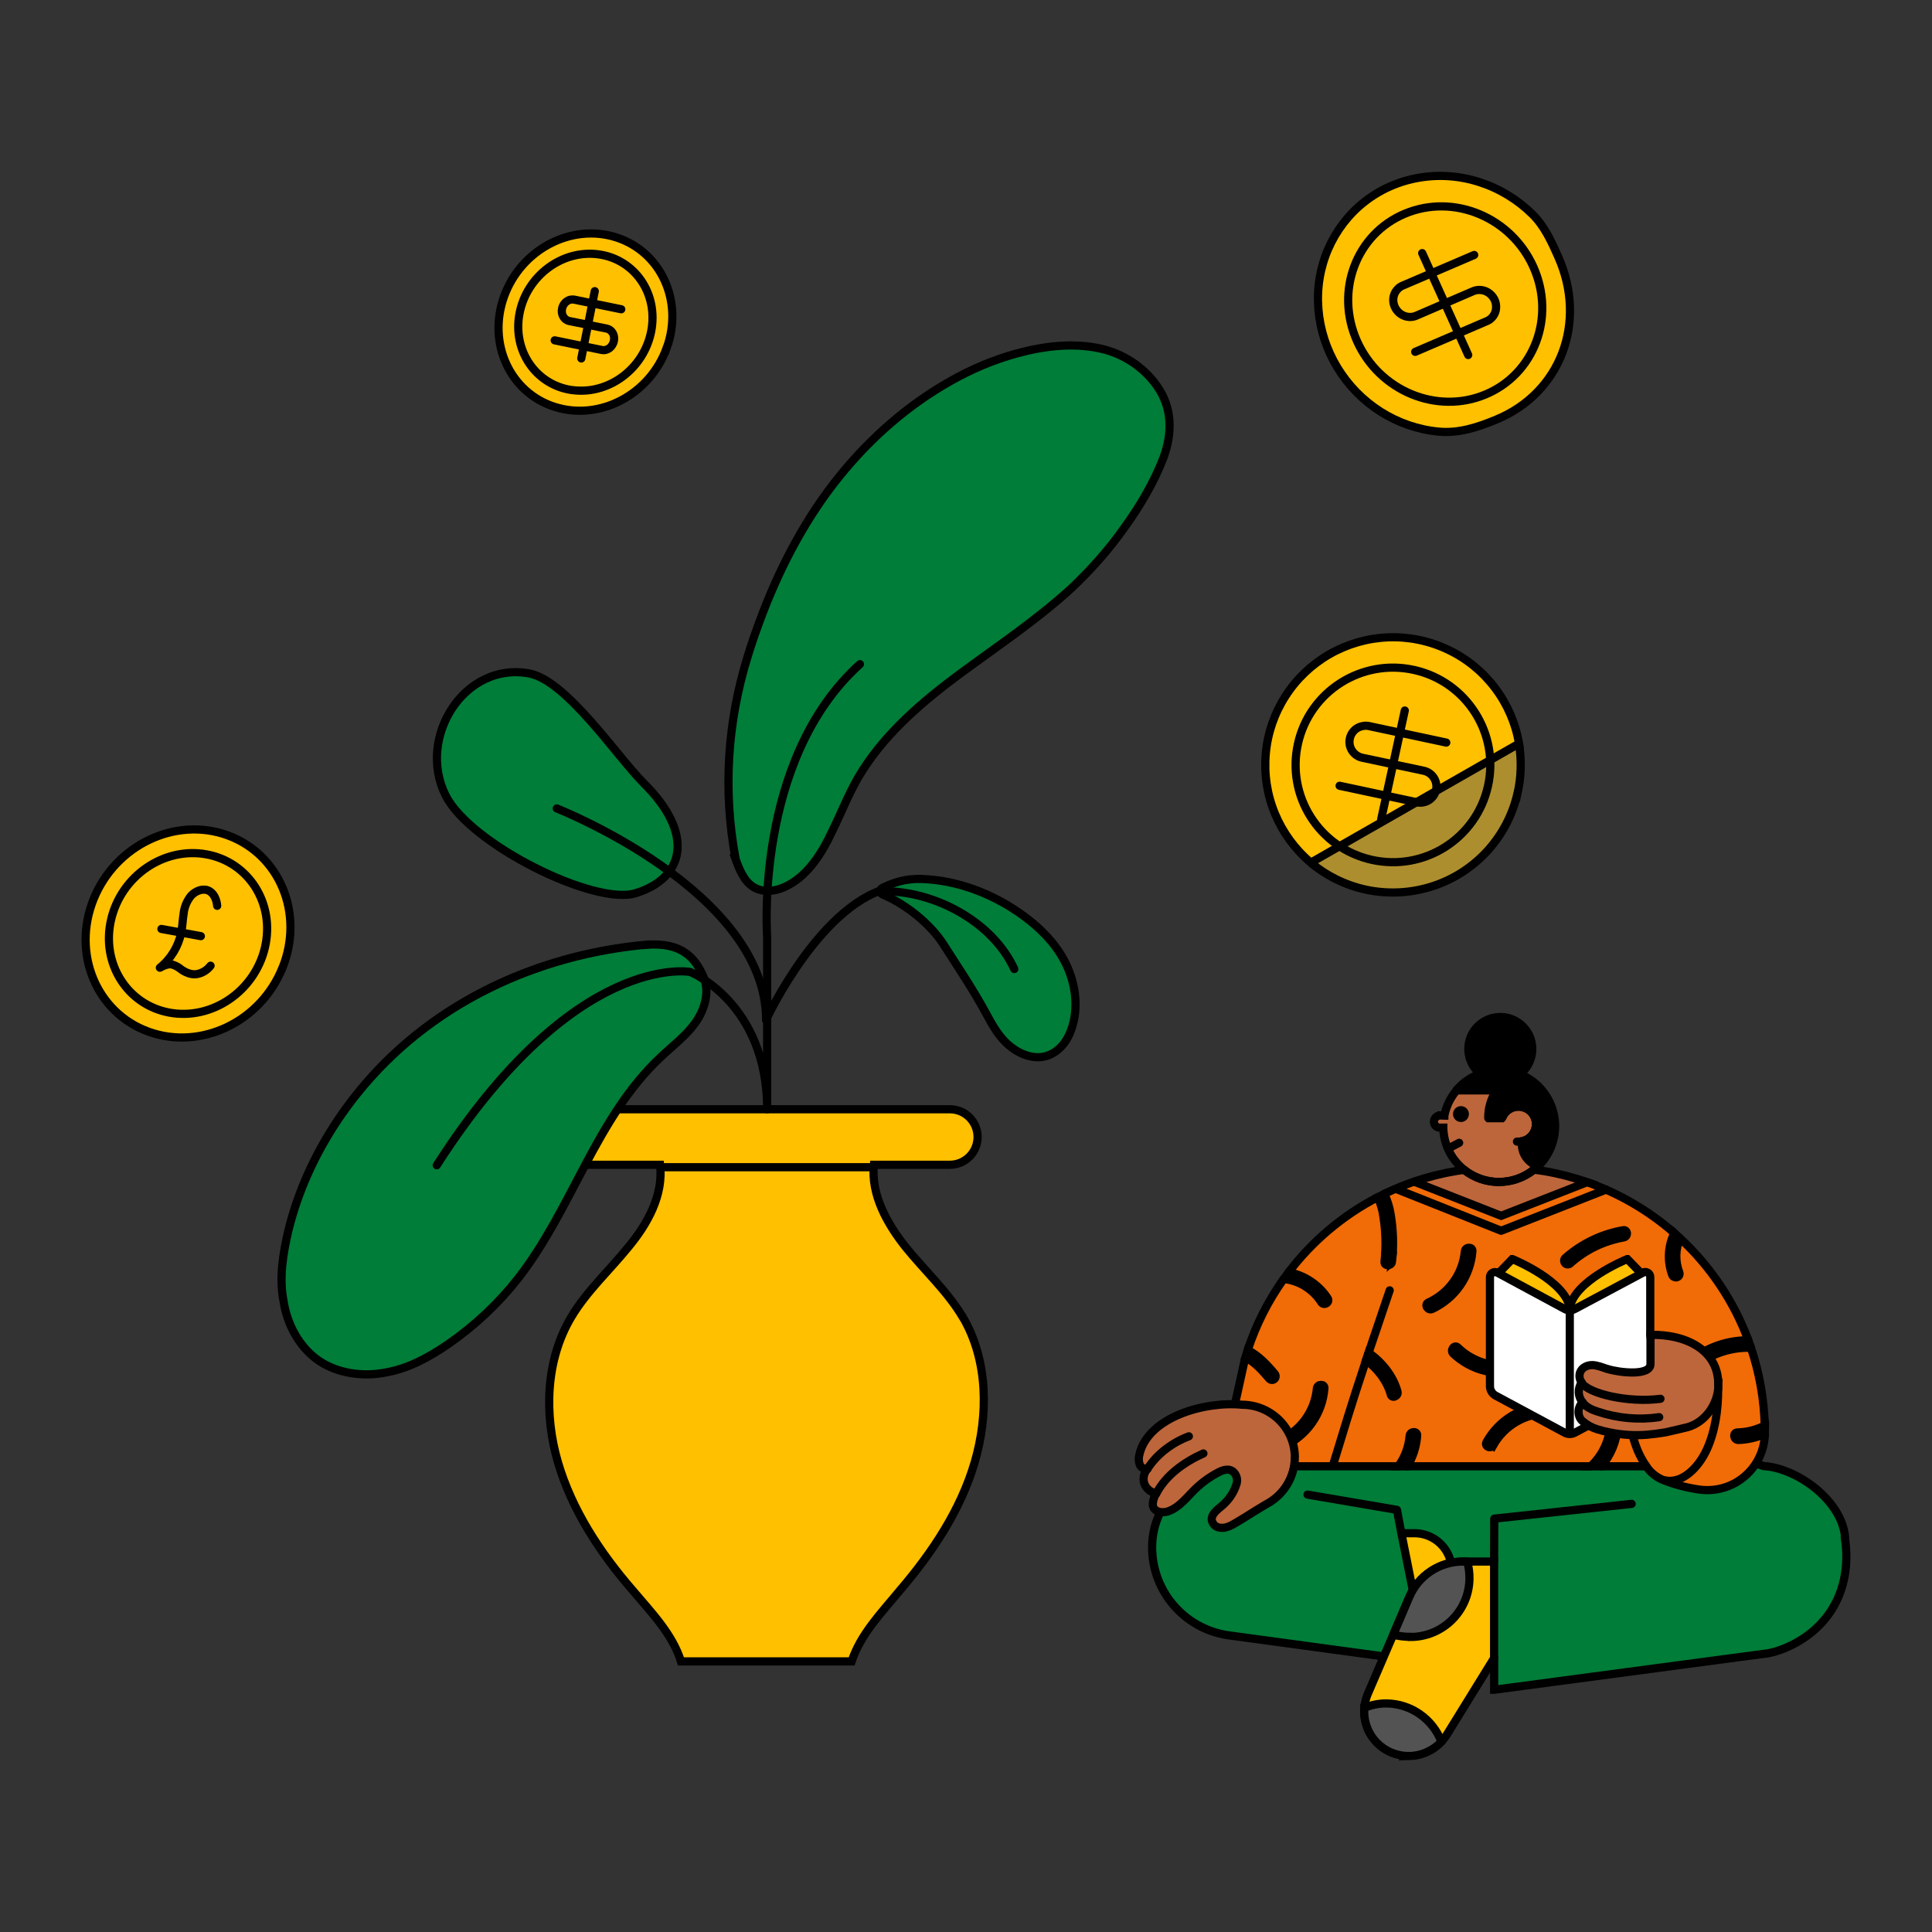 <svg viewBox="0 0 354.33 354.33" xmlns="http://www.w3.org/2000/svg" id="Layer_1"><rect x="0" y="0" width="354.33" height="354.33" fill="#333333" stroke="none"/><defs><style>.cls-1{fill:#007d38;}.cls-1,.cls-2,.cls-3,.cls-4,.cls-5,.cls-6,.cls-7,.cls-8,.cls-9{stroke:#000;stroke-width:1.5px;}.cls-2{fill:#fff;}.cls-3{fill:#f16b07;}.cls-4{fill:#ffc000;}.cls-5{fill:#bd663b;}.cls-6{fill:#ad8e2e;}.cls-7{fill:#535353;}.cls-9{fill:none;stroke-linecap:round;stroke-linejoin:round;}</style></defs><path d="m176.55,241.53c-2.82-4.73-7-8.54-10.46-12.82-3.46-4.36-6.37-9.63-5.82-15.09h13.92c2.82,0,5.1-2.27,5.1-5.09s-2.27-5.09-5.1-5.09h-66.87c-2.82,0-5.09,2.27-5.09,5.09s2.27,5.09,5.09,5.09h13.74c.64,5.55-2.27,10.82-5.82,15.09-3.46,4.27-7.64,8.09-10.46,12.82-4.73,7.91-5.01,17.91-2.46,26.63,2.55,8.73,7.73,16.63,13.74,23.54,3.37,4,7.28,8,8.83,13h31.3c1.64-5,5.46-8.91,8.83-13,6-7,11.19-14.82,13.74-23.54,2.55-8.73,2.46-18.72-2.19-26.63Z" class="cls-4"></path><path d="m118.41,173.27c-14.83,1.36-29.39,6.64-41.22,15.82-11.74,9.09-20.75,22.18-24.29,36.54-1,4.27-1.73,8.73-.91,12.91.64,4.36,2.91,8.55,6.46,11,3.46,2.36,8.1,3,12.28,2.18,4.19-.73,8.01-2.82,11.56-5.27,4.82-3.36,9.1-7.36,12.74-12,9.92-12.72,14.29-29.45,26.11-40.54,2.09-2,4.55-3.82,6.28-6.18,1.73-2.36,2.73-5.54,1.73-8.27-1.55-3.73-4-6.73-10.74-6.18Z" class="cls-1"></path><path d="m134.87,157.45c.73,2,1.55,4.18,3.37,5.27,2,1.18,4.55.64,6.46-.45,3.64-2,6.1-5.91,7.83-9.64,1.91-3.82,3.37-7.82,5.73-11.45,4.55-7.09,11.1-12.64,17.83-17.63,6.92-5.09,14.11-9.91,20.38-15.64,3.55-3.36,6.82-7,9.64-11,2.91-4,5.55-8.45,7.28-13,1.64-4.45,1.64-9.09-1.18-13.09-2.46-3.54-6.28-6-10.46-6.91-5-1.09-10.28-.45-15.28.91-4.28,1.18-8.37,2.91-12.19,5.09-7.73,4.36-14.47,10.27-20.11,17.18-6.1,7.46-10.74,16.18-14.19,25.09-1,2.63-2,5.36-2.82,8.09-3.82,12.27-4.55,24.82-2.27,37.18Z" class="cls-1"></path><path d="m118.05,143.63c-4.82-4.82-14.01-18.63-20.84-20.09-12.01-2.36-20.84,11.73-15.47,22.36,4.46,8.91,27.3,20.27,34.85,17.91,8.82-2.73,11.01-10.73,1.46-20.18Z" class="cls-1"></path><path d="m102.12,148.27s38.39,15.09,38.39,38.81" class="cls-9"></path><path d="m157.71,121.81c-19.47,17.55-17.01,50.09-17.01,50.09v31.54c0-19.54-14.11-25.18-14.11-25.18,0,0-21.2-4-46.49,35.45" class="cls-9"></path><path d="m140.52,186.99s10.29-22.18,23.57-24.36" class="cls-9"></path><path d="m195.47,176.72c-2.28-4.64-6.37-8.09-10.74-10.73-4.46-2.63-9.46-4.36-14.56-4.72-3.1-.27-5.46.18-8.28,1.54-.64.27-.55,1.09.09,1.28,4.28,1.82,8.74,5.45,11.1,9.18,2.73,4.27,5.37,8.18,7.74,12.54,1.18,2.18,2.46,4.54,4.46,6.09,2,1.64,4.73,2.54,7.01,1.64,1.73-.63,3.1-2.18,3.82-3.82,1.82-4,1.36-8.91-.64-13Z" class="cls-1"></path><path d="m161.63,163.45c9.64-.18,20.38,5.54,24.39,14.27" class="cls-9"></path><path d="m159.9,214.07h-38.21" class="cls-9"></path><path d="m277.78,145.29c-2.83,12.61-14.67,20.04-27.29,17.21-3.8-.85-7.31-1.95-10.09-4.3-2.88-2.42-5.14-5.51-6.58-8.99-1.44-3.48-2.01-7.26-1.67-11.02.33-3.75,1.58-7.37,3.62-10.54,2.03-3.17,4.8-5.8,8.08-7.68,3.28-1.87,6.95-2.93,10.72-3.08,3.77-.15,7.52.62,10.93,2.23,3.41,1.6,6.38,4.01,8.66,7.02,2.28,3,3.8,6.51,4.43,10.22.5,2.91-.11,5.85-.8,8.91Z" class="cls-4"></path><path d="m278.33,145.41c-.88,3.91-2.75,7.54-5.43,10.52-2.68,2.98-6.08,5.23-9.89,6.51-3.8,1.29-7.87,1.58-11.82.86-3.95-.73-7.64-2.47-10.72-5.03-.01-.01-.02-.02-.02-.03,0-.01,0-.02,0-.04,0,0,0-.02.01-.02.01-.01.01-.02.03-.02l38-21.73s.02,0,.04,0c0,0,.02,0,.03,0,.01,0,.02.01.03.03,0,0,0,.02,0,.03.49,2.96.4,6-.25,8.93Z" class="cls-6"></path><path d="m251.56,157.69c9.62,2.16,19.17-3.88,21.33-13.5,2.16-9.61-3.89-19.15-13.51-21.31-9.63-2.16-19.18,3.89-21.33,13.5-2.16,9.62,3.89,19.15,13.51,21.31Z" class="cls-9"></path><path d="m265.25,136.19l-14.18-3.03c-.38-.08-.77-.09-1.15,0-.38.07-.75.21-1.08.42-.66.43-1.12,1.1-1.28,1.87-.17.77-.02,1.57.41,2.23.43.66,1.1,1.13,1.87,1.29l11.25,2.38c.77.16,1.44.62,1.87,1.28.43.66.58,1.46.42,2.23-.17.77-.63,1.44-1.29,1.87-.66.43-1.46.58-2.23.41l-.21-.05-13.97-2.98" class="cls-9"></path><path d="m253.31,150.26l4.33-19.95" class="cls-9"></path><path d="m285.79,47.13c5.34,12.01.41,24.92-11.32,29.8-3.53,1.47-6.98,2.57-10.61,2.23-3.75-.35-7.4-1.6-10.64-3.65-3.24-2.05-5.97-4.84-7.96-8.13-1.99-3.28-3.18-6.98-3.47-10.76-.3-3.78.32-7.53,1.8-10.95,1.48-3.41,3.76-6.39,6.67-8.67,2.9-2.28,6.34-3.79,10.02-4.41,3.68-.63,7.49-.35,11.11.83,3.62,1.17,6.94,3.19,9.67,5.89,2.15,2.12,3.43,4.88,4.73,7.81Z" class="cls-4"></path><path d="m272.43,72.35c8.95-3.73,12.89-14.17,8.82-23.34-4.07-9.15-14.62-13.57-23.57-9.83-8.95,3.73-12.89,14.18-8.82,23.34,4.07,9.16,14.62,13.57,23.57,9.83Z" class="cls-9"></path><path d="m270.37,46.76l-13.14,5.63c-.35.15-.67.37-.93.66-.26.28-.47.6-.6.97-.27.73-.23,1.55.11,2.28.33.73.94,1.31,1.67,1.61.74.3,1.56.3,2.27-.01l10.41-4.49c.71-.31,1.52-.31,2.27-.02.74.3,1.34.88,1.68,1.6.33.73.37,1.55.11,2.29-.27.73-.82,1.32-1.53,1.62l-.2.08-12.94,5.55" class="cls-9"></path><path d="m269.27,65.11l-8.44-18.69" class="cls-9"></path><path d="m51.81,177.49c4-9.94-.51-20.82-10.08-24.3-9.56-3.47-20.57,1.78-24.57,11.73-4,9.95.51,20.82,10.07,24.29,9.57,3.47,20.57-1.77,24.57-11.72Z" class="cls-4"></path><path d="m31.1,185.72c7.79,1.41,15.62-3.93,17.49-11.95,1.87-8.01-2.93-15.66-10.72-17.08-7.79-1.42-15.62,3.93-17.49,11.95-1.87,8.01,2.93,15.66,10.72,17.08Z" class="cls-9"></path><path d="m38.62,177.11c-.64.83-1.56,1.39-2.57,1.55-.99.16-2.17-.35-2.94-.96-.44-.36-.94-.62-1.49-.79-.7-.21-1.62.18-2.3.57,2.02-1.63,3.41-3.93,3.92-6.45.23-1.16.25-2.31.44-3.49.12-1.17.59-2.3,1.33-3.23.79-.88,2.08-1.42,3.11-1.02,1.08.41,1.61,1.67,1.71,2.84" class="cls-9"></path><path d="m29.6,170.37l7.24,1.32" class="cls-9"></path><path d="m122.29,63.79c3.09-8.59-1.08-17.66-9.32-20.27-8.24-2.6-17.42,2.25-20.52,10.85-3.09,8.59,1.08,17.66,9.31,20.26,8.24,2.6,17.43-2.25,20.52-10.85Z" class="cls-4"></path><path d="m104.94,71.54c6.67.92,13.15-3.9,14.49-10.78,1.34-6.87-2.98-13.19-9.64-14.11-6.66-.92-13.15,3.9-14.5,10.78-1.34,6.87,2.98,13.19,9.64,14.12Z" class="cls-9"></path><path d="m113.94,56.72l-8.64-1.77c-.23-.04-.47-.04-.71.02-.24.05-.47.16-.67.31-.42.3-.71.76-.83,1.28-.12.52-.05,1.06.2,1.49.25.44.65.74,1.12.83l6.85,1.38c.47.09.87.39,1.12.83.25.44.32.97.2,1.49-.12.52-.42.98-.83,1.29-.42.3-.91.42-1.38.32l-.13-.03-8.51-1.74" class="cls-9"></path><path d="m106.61,65.74l2.47-12.34" class="cls-9"></path><path d="m338.42,282.46c-.19-7.08-8.84-13.25-14.97-13.58l-21.77-7.07-52.08.76-22,4.94c-8.55,1.66-16.3,7.26-16.3,16.29,0,4.01,1.49,7.88,4.18,10.87,2.68,2.99,6.37,4.88,10.37,5.32l43.62,5.93.14-5.32,4.42,3.51v5.76h0s0,.02,0,.03c0,0,0,0,.01,0h.01l50.24-6.69c.94-.19,1.86-.46,2.76-.81,8.36-3.37,12.59-10.87,11.36-19.94Z" class="cls-1"></path><path d="m257.02,281.22s0,0,0-.02c0,0,0,0,0-.01s0,0,.01,0c0,0,0,0,0,0h2.39c1.57,0,3.1.55,4.32,1.54,1.22.99,2.06,2.38,2.38,3.92l.8,4.01h0s0,.02,0,.03c0,0,0,0,0,0,0,0,0,0-.01,0l-7.75,1.24-2.14-10.7Z" class="cls-4"></path><path d="m257.01,281.18l-.81-4.27-16.4-2.8" class="cls-9"></path><path d="m273.99,286.4s.02,0,.02,0c0,0,.01.01.01.02v17.68l-8.65,14.01c-.74,1.18-1.77,2.15-2.99,2.83-1.22.68-2.59,1.05-3.99,1.06-1.35,0-2.68-.34-3.88-.98-1.19-.64-2.2-1.57-2.95-2.7-.74-1.13-1.2-2.42-1.32-3.77-.12-1.35.1-2.7.64-3.95l4.66-10.85,2.95-6.86c.82-1.93,2.19-3.57,3.94-4.73,1.75-1.16,3.8-1.77,5.89-1.77h5.67Z" class="cls-4"></path><path d="m274.02,286.4l.03-7.88,25.2-2.71" class="cls-9"></path><path d="m258.67,300.2c-1.05,0-2.11-.12-3.13-.39,0,0,0,0,0,0h-.01v-.02h0s2.93-6.88,2.93-6.88c.82-1.94,2.19-3.59,3.95-4.75,1.76-1.16,3.81-1.78,5.92-1.77l.74.02s.01,0,.02,0c0,0,.01,0,.01.02.27.97.4,1.97.4,2.98,0,2.86-1.14,5.61-3.17,7.64-2.03,2.03-4.78,3.17-7.65,3.17Z" class="cls-7"></path><path d="m258.39,322.06c-1.13,0-2.25-.23-3.29-.67-1.04-.45-1.97-1.11-2.74-1.94-.77-.83-1.36-1.81-1.72-2.88-.37-1.07-.51-2.2-.42-3.33t0-.02s0,0,.01,0c1.27-.54,2.64-.81,4.02-.81,2.19.02,4.33.7,6.13,1.95,1.8,1.25,3.18,3.01,3.97,5.05,0,0,0,.01,0,.02,0,0,0,0,0,.02-.77.81-1.69,1.46-2.72,1.91-1.02.45-2.13.69-3.25.71Z" class="cls-7"></path><path d="m323.68,262.97c-.03,1.48-.38,2.93-1.01,4.27-.63,1.34-1.54,2.53-2.67,3.5-1.12.97-2.44,1.69-3.86,2.11-1.42.42-2.92.54-4.39.35-2.23-.31-4.41-.87-6.51-1.68-1.35-.5-2.51-1.4-3.31-2.6h-8.25c-.31-.13-.64-.2-.97-.2s-.67.06-.98.2h-33.63c-.54-.18-1.13-.18-1.67,0h-32.45l4.33-19.64c.06-.13.14-.35.19-.48.18-.37.3-.77.33-1.19,1.53-4.66,3.75-9.06,6.6-13.05.43-.29.75-.73.9-1.23,4.37-5.74,9.96-10.45,16.35-13.77.44-.13.85-.33,1.2-.6,1.78-.86,3.59-1.61,5.45-2.25l15.87-.86c5.63,0,9.2-.4,15.88.96,5.87,2.06,11.29,5.22,15.98,9.32.22.44.6.78,1.05.96,5.59,5.17,9.88,11.59,12.54,18.73.02.49.19.97.48,1.37,1.55,4.6,2.4,9.4,2.52,14.25-.1.51-.09,1.03.02,1.54Z" class="cls-3"></path><path d="m255.3,231.38c-.09.85-1.47.9-1.38,0,.3-2.72.23-5.46-.19-8.16-.15-1.26-.51-2.5-1.05-3.65.4-.21.8-.41,1.2-.6.54,1.12.93,2.31,1.13,3.54.52,2.93.62,5.92.28,8.88Z" class="cls-4"></path><path d="m297.64,225.63c-3.9.69-7.52,2.43-10.5,5.03-.15.1-.24.27-.27.44-.03.18.02.36.12.51.05.08.12.14.19.19.07.05.16.08.25.09.09.01.18,0,.27-.02.09-.02.17-.06.24-.12,2.76-2.49,6.17-4.15,9.83-4.8.9-.15.76-1.52-.14-1.33Z" class="cls-4"></path><path d="m323.68,262.71v.26c-1.54.7-3.2,1.07-4.88,1.12-.86,0-1.05-1.38-.14-1.38,1.75-.04,3.46-.48,5.01-1.28.01.42.02.85.02,1.28Z" class="cls-4"></path><path d="m321.14,247.18c-3.55-.11-7.03,1-9.87,3.14-.71.52-1.42-.66-.71-1.19,2.91-2.18,6.45-3.34,10.09-3.32.17.45.33.91.49,1.37Z" class="cls-4"></path><path d="m233.77,252.88c-.06.06-.14.11-.22.15-.08.03-.17.05-.26.05s-.18-.02-.26-.05c-.08-.03-.15-.09-.22-.15-1.23-1.42-2.65-3.07-4.4-3.93.13-.45.27-.89.41-1.34,1.95.95,3.56,2.66,4.94,4.32.12.13.19.3.19.48s-.07.35-.19.48Z" class="cls-4"></path><path d="m268.66,229.48c-.19,2.02-.9,3.95-2.08,5.6-1.18,1.65-2.77,2.96-4.62,3.8-.81.38-.09,1.56.71,1.19,2.05-.96,3.82-2.44,5.12-4.3,1.29-1.86,2.07-4.03,2.25-6.29.09-.86-1.29-.86-1.38,0Z" class="cls-4"></path><path d="m278.58,249.98c-3.89,1.19-8.31,0-11.21-2.85-.62-.62-1.47.48-.86,1.1,1.64,1.56,3.66,2.67,5.86,3.2,2.2.54,4.51.48,6.68-.17.85-.24.38-1.52-.48-1.29Z" class="cls-4"></path><path d="m241.52,254.64c-.19,2.02-.9,3.95-2.08,5.6-1.18,1.65-2.77,2.96-4.62,3.79-.81.38-.09,1.57.71,1.19,2.05-.96,3.82-2.44,5.12-4.3s2.07-4.03,2.25-6.29c.09-.86-1.28-.86-1.38,0Z" class="cls-4"></path><path d="m273.88,265.04c1-1.76,2.45-3.24,4.2-4.26,1.75-1.03,3.75-1.57,5.78-1.58.9,0,.76-1.38-.14-1.38-2.27.03-4.49.66-6.44,1.83-1.94,1.17-3.54,2.83-4.64,4.81-.48.81.81,1.38,1.23.57Z" class="cls-4"></path><path d="m308.12,227.08c-.87,2.01-.91,4.28-.12,6.32.03.09.04.18.03.27,0,.09-.04.18-.08.26-.04.08-.1.15-.18.21-.07.06-.15.09-.24.12-.18.04-.36,0-.52-.07-.16-.09-.28-.23-.34-.4-.45-1.24-.65-2.56-.58-3.87.06-1.32.4-2.6.98-3.79l1.05.96Z" class="cls-4"></path><path d="m242.32,238.83c-.75-1.18-1.77-2.18-2.96-2.92-1.19-.74-2.54-1.2-3.94-1.35.29-.42.6-.83.9-1.23,1.46.27,2.85.84,4.08,1.66,1.24.82,2.29,1.88,3.1,3.12.48.76-.71,1.47-1.19.71Z" class="cls-4"></path><path d="m255.06,255.73c-.7-2.51-2.47-4.75-4.52-6.27.15-.44.3-.89.46-1.37,2.41,1.66,4.51,4.23,5.3,7.12.24.85-1.05,1.38-1.24.52Z" class="cls-4"></path><path d="m244.48,268.69c2.25-7.28,2.96-9.87,6.06-19.23.15-.44.3-.89.46-1.37,1.02-3.04,2.27-6.75,3.87-11.44" class="cls-9"></path><path d="m259.34,216.71l15.97,6.27,15.78-6.17c-10.28-3.58-21.45-3.61-31.74-.1Z" class="cls-5"></path><path d="m256.01,218.04l19.3,7.68,19.25-7.55" class="cls-9"></path><path d="m264.14,204.56l.73.05s.01,0,.02,0c0,0,0-.01.01-.02.51-2.56,1.98-4.82,4.11-6.32,2.13-1.5,4.76-2.14,7.33-1.77,2.59.37,4.93,1.71,6.55,3.75,1.62,2.04,2.4,4.63,2.17,7.22-.23,2.6-1.44,5-3.39,6.73-1.95,1.73-4.49,2.65-7.1,2.57-2.6-.08-5.08-1.16-6.92-3.01-1.84-1.85-2.89-4.33-2.95-6.93,0,0,0-.02,0-.02,0,0-.01,0-.02,0h-.64c-.15,0-.29-.03-.42-.09-.13-.06-.25-.14-.35-.25-.1-.11-.17-.23-.22-.37-.05-.14-.07-.29-.06-.43.01-.3.14-.57.35-.77.21-.21.49-.32.79-.32Z" class="cls-5"></path><path d="m281.28,214.56c-1.82,1.43-4.06,2.21-6.37,2.21-2.32,0-4.56-.78-6.37-2.21" class="cls-9"></path><path d="m282.01,213.92c-3.4-1.48-2.88-4.55-2.88-4.58,0-.01.01-.03.02-.03,0,0,.02-.01.03-.02.54-.11,1.04-.37,1.44-.73.41-.36.72-.83.9-1.35.18-.52.23-1.08.13-1.62-.1-.54-.33-1.04-.69-1.47-.35-.42-.8-.75-1.32-.95-.51-.2-1.07-.26-1.61-.18-.54.08-1.06.29-1.5.63-.44.33-.78.78-.99,1.28-.01.03-.08.17-.08.17,0,0,0,0-.01.01,0,0,0,0-.02,0h-2.43s-.03,0-.04,0c-.01-.01-.02-.03-.02-.05,0-2.79,1.13-4.51,1.51-5.01,0,0,0,0,0-.01v-.02s0,0-.01-.01c0,0-.01,0-.02,0h-7.21s-.03,0-.04-.01c0,0-.02-.01-.02-.03,0-.01,0-.02,0-.03,0-.01,0-.03.02-.03,1.14-1.33,2.59-2.34,4.24-2.94,0,0,0,0,.01-.01,0,0,0,0,0-.01v-.02s0,0,0-.02c-.93-.77-1.6-1.81-1.92-2.98-.32-1.16-.26-2.41.15-3.54.41-1.14,1.17-2.11,2.17-2.8.99-.69,2.18-1.05,3.4-1.04,1.21,0,2.38.4,3.37,1.11.98.71,1.72,1.71,2.11,2.85.39,1.15.42,2.39.08,3.55-.34,1.16-1.03,2.19-1.99,2.94,0,0,0,0,0,.01,0,0,0,0,0,.01,0,0,0,.01,0,.02,0,0,0,0,.01,0,1.59.65,2.98,1.67,4.07,3,1.08,1.32,1.82,2.89,2.15,4.57.33,1.68.23,3.41-.29,5.04-.51,1.63-1.43,3.11-2.66,4.3,0,0-.02.01-.03.02-.01,0-.02,0-.04,0Z" class="cls-8"></path><path d="m278.21,209.37c.33.02.66,0,.98-.08.52-.12,1.01-.36,1.41-.71.4-.35.71-.8.9-1.3.18-.5.24-1.04.17-1.57-.08-.53-.29-1.03-.6-1.46-.33-.43-.75-.77-1.24-.99-.49-.23-1.02-.32-1.56-.29-.54.04-1.05.21-1.5.5-.46.29-.82.69-1.08,1.16-.05.09-.1.19-.14.29" class="cls-9"></path><path d="m267.94,205.03c.39,0,.71-.32.71-.71s-.32-.71-.71-.71-.71.32-.71.71.32.71.71.71Z" class="cls-8"></path><path d="m265.73,210.58l1.88-.99" class="cls-9"></path><path d="m287.9,243.07s0-.01,0-.02c0,0,0,0,0-.01l13.5-9.04s0,0,.01,0h0s0-.02,0-.03c0,0,0,0,0-.01l-2.95-3.04s0,0-.02,0c0,0-.01,0-.02,0-.48.2-9.63,4.01-10.5,8.86,0,0,0,.02,0,.02,0,0-.02.01-.02.01,0,0-.02,0-.02-.01,0,0-.01-.01-.01-.02-.87-4.85-10.02-8.66-10.5-8.86,0,0-.01,0-.02,0,0,0-.01,0-.01,0l-2.95,3.04s0,0,0,.01h0s0,.02,0,.03c0,0,0,0,0,0l13.5,9.04s0,0,0,.01c0,0,0,0,0,.02Z" class="cls-4"></path><path d="m301.3,233.42l-12.45,6.64c-.29.16-.62.25-.95.25s-.66-.09-.95-.25l-12.31-6.64c-.14-.08-.3-.12-.46-.12-.16,0-.32.04-.46.12-.14.08-.25.2-.34.34-.08.14-.12.29-.12.46v19.99c0,.36.09.71.28,1.02.18.31.45.56.76.73l12.64,6.79c.29.16.62.25.95.25s.66-.09.95-.25l12.78-6.79c.67-.33,2.31-1.04,2.31-1.76l-1.27-9.37v-10.62c0-.16-.04-.32-.12-.46-.08-.14-.2-.26-.34-.34-.14-.09-.3-.13-.46-.13s-.32.04-.46.12Z" class="cls-2"></path><path d="m287.9,240.54v22.23" class="cls-9"></path><path d="m301.93,268.93c-.61-.92-1.14-1.88-1.58-2.9-1.14-2.75-1.71-6.03-2.23-9.26l16.79-2.28s.05,0,.07,0c.02,0,.04.02.06.03.02.02.03.03.04.06,0,.02.02.05.02.07.07,3.99-.66,8.52-2.39,11.84-1.76,3.37-4.61,5.55-7.23,5.03" class="cls-9"></path><path d="m296.69,261.65c-.2,2.68-1.25,5.23-3.01,7.28h-1.95c2.05-1.91,3.31-4.5,3.58-7.28.09-.9,1.48-.9,1.38,0Z" class="cls-4"></path><path d="m315.13,253.84c0-6.33-6.13-9.2-12.42-9.02h-.01s0,0,0,0c0,0,0,0,0,0h0v5.34h0c0,2.25-5.74,1.59-7.88.91h-.01s-.13-.05-.18-.05h0c-.85-.29-1.66-.61-2.51-.66-.95-.05-2,.42-2.33,1.33-.11.3-.14.63-.09.95.05.32.17.62.36.88,0,0,0,.01,0,.02,0,0,0,.01,0,.02-.36.54-.54,1.19-.51,1.84.03.65.27,1.27.69,1.78,0,0,0,.01,0,.02,0,0,0,.01,0,.02-1.02.91-.92,2.64-.03,3.4.8.69,1.74,1.21,2.76,1.52.75.24,1.51.42,2.28.57,2.2.45,4.46.6,6.7.43,1.14-.1,2.28-.24,3.42-.43.71-.14,4.04-.94,4.09-.95,3.19-.86,5.71-4.18,5.71-7.93Z" class="cls-5"></path><path d="m290.23,257.21c.71.9,1.8,1.38,2.85,1.7,3.61,1.21,7.45,1.55,11.22,1" class="cls-9"></path><path d="m304.53,256.54c-5.9.78-13.26-.93-14.49-2.99" class="cls-9"></path><path d="m237.48,267.32c0-2.57-1.02-5.03-2.84-6.85-1.82-1.81-4.28-2.84-6.85-2.84h0c-6.95-.68-17.26,2.32-18.82,9.12-.17.6-.16,1.25.05,1.85.11.26.3.48.53.62.24.15.52.22.81.19,0,0,.01,0,.02,0,0,0,0,0,.01.01,0,0,0,.01,0,.02,0,0,0,.01,0,.01-.31.37-.52.81-.61,1.28-.09.47-.05.95.1,1.4.18.45.47.84.84,1.15.37.3.82.51,1.3.6,0,0,0,0,.01,0,0,0,0,0,0,.01,0,0,0,0,0,.01,0,0,0,.01,0,.02-.36.57-.57,1.23-.6,1.9-.05.76.48,1.29,1.24,1.47.51.09,1.03.06,1.52-.09,2.14-.76,3.33-2.47,5.04-4.13,1.23-1.19,2.62-2.19,4.13-2.99.9-.48,2.04-.9,2.89-.09.28.28.47.63.57,1.01.09.39.08.79-.04,1.17-.48,1.56-1.41,2.94-2.66,3.99-.9.76-2.09,1.61-1.86,2.75.1.34.29.65.56.88.27.23.61.37.97.4,1.09.14,2.04-.43,2.94-.95,2.8-1.66,2.38-1.52,5.51-3.37,1.57-.82,2.89-2.06,3.81-3.57.92-1.51,1.42-3.25,1.42-5.02Z" class="cls-5"></path><path d="m212.06,273.92c1.75-3.37,5.13-5.79,8.65-7.36" class="cls-9"></path><path d="m210.44,269.4c1.71-2.71,4.56-4.84,7.6-5.98" class="cls-9"></path><path d="m259.91,263.32c-.15,1.98-.77,3.91-1.81,5.61h-1.67c1.21-1.64,1.93-3.58,2.1-5.61.1-.9,1.47-.9,1.38,0Z" class="cls-4"></path></svg>